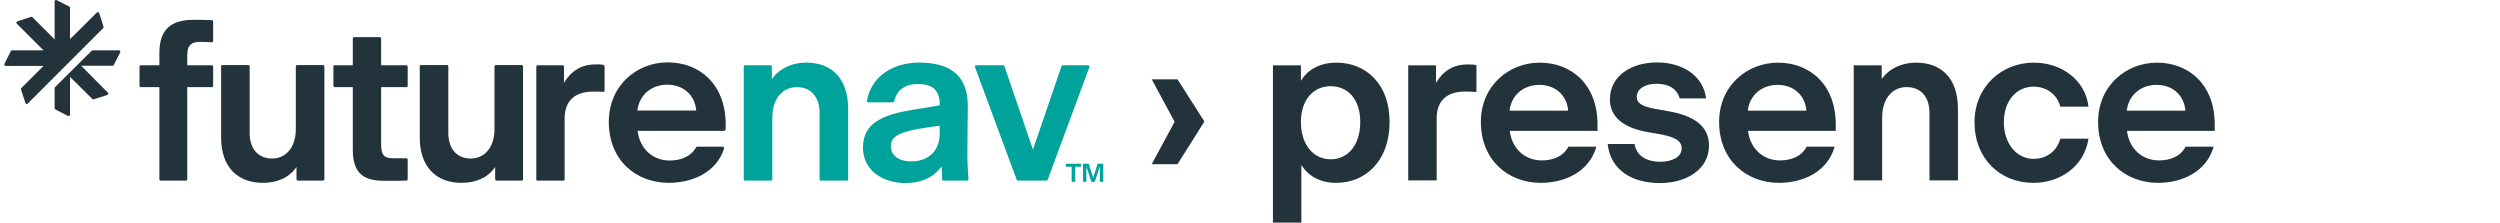 <svg width="291" height="26" viewBox="0 0 291 26" fill="none" xmlns="http://www.w3.org/2000/svg">
<path d="M140.193 14.146L137.063 19.112H134.063L136.727 14.172L134.063 9.232H137.063L140.193 14.146ZM155.541 21.285C153.653 21.285 152.256 20.483 151.48 19.19V25.914H148.17V7.603H151.428V9.413C152.178 8.146 153.575 7.293 155.566 7.293C158.929 7.293 161.748 9.698 161.748 14.198C161.748 18.802 158.877 21.285 155.541 21.285ZM154.894 18.543C156.834 18.543 158.334 16.965 158.334 14.198C158.334 11.482 156.834 10.034 154.894 10.034C152.877 10.034 151.428 11.612 151.428 14.198C151.428 16.939 152.954 18.543 154.894 18.543ZM167.228 13.784V21H163.918V7.603H167.151V9.646C167.435 9.181 167.771 8.741 168.211 8.379C169.013 7.758 169.763 7.499 170.927 7.499C171.289 7.499 171.625 7.525 171.858 7.577V10.707C171.211 10.655 170.901 10.655 170.539 10.655C169.09 10.655 167.228 11.172 167.228 13.784ZM185.821 17.069C184.993 20.017 182.122 21.285 179.355 21.285C175.553 21.285 172.372 18.646 172.372 14.198C172.372 9.956 175.657 7.293 179.226 7.293C182.846 7.293 185.95 9.75 185.95 14.508V15.232H175.734C175.993 17.353 177.545 18.672 179.458 18.672C180.7 18.672 181.941 18.259 182.562 17.069H185.821ZM179.174 9.879C177.415 9.879 175.941 10.991 175.708 12.879H182.536C182.381 11.069 181.036 9.879 179.174 9.879ZM193.212 21.31C190.056 21.31 187.47 19.862 187.134 16.759H190.263C190.496 18.181 191.712 18.828 193.263 18.828C194.531 18.828 195.746 18.336 195.746 17.276C195.746 16.319 194.841 15.905 193.057 15.595L191.712 15.362C189.022 14.87 187.393 13.655 187.393 11.56C187.393 8.87 189.85 7.267 192.875 7.267C195.798 7.267 198.255 8.767 198.591 11.457H195.514C195.203 10.319 194.22 9.75 192.798 9.75C191.505 9.75 190.522 10.344 190.522 11.25C190.522 12.103 191.272 12.414 192.798 12.698L194.143 12.931C197.091 13.448 198.927 14.612 198.927 16.939C198.927 19.784 196.212 21.31 193.212 21.31ZM213.554 17.069C212.726 20.017 209.855 21.285 207.088 21.285C203.286 21.285 200.105 18.646 200.105 14.198C200.105 9.956 203.39 7.293 206.959 7.293C210.58 7.293 213.683 9.75 213.683 14.508V15.232H203.467C203.726 17.353 205.278 18.672 207.192 18.672C208.433 18.672 209.674 18.259 210.295 17.069H213.554ZM206.907 9.879C205.148 9.879 203.674 10.991 203.441 12.879H210.269C210.114 11.069 208.769 9.879 206.907 9.879ZM219.083 13.732V21H215.772V7.603H219.031V9.206C219.884 7.991 221.333 7.293 223.04 7.293C225.988 7.293 227.902 9.129 227.902 12.646V21H224.591V13.138C224.591 11.301 223.609 10.137 221.928 10.137C220.402 10.137 219.083 11.301 219.083 13.732ZM236.687 21.285C232.859 21.285 229.833 18.517 229.833 14.224C229.833 10.112 232.963 7.293 236.739 7.293C239.998 7.293 242.739 9.336 243.101 12.414H239.817C239.454 10.965 238.187 10.086 236.713 10.086C234.67 10.086 233.247 11.793 233.247 14.224C233.247 16.707 234.722 18.491 236.713 18.491C238.161 18.491 239.403 17.664 239.817 16.138H243.101C242.61 19.371 239.817 21.285 236.687 21.285ZM257.667 17.069C256.839 20.017 253.968 21.285 251.201 21.285C247.399 21.285 244.218 18.646 244.218 14.198C244.218 9.956 247.502 7.293 251.071 7.293C254.692 7.293 257.796 9.75 257.796 14.508V15.232H247.58C247.839 17.353 249.39 18.672 251.304 18.672C252.546 18.672 253.787 18.259 254.408 17.069H257.667ZM251.02 9.879C249.261 9.879 247.787 10.991 247.554 12.879H254.382C254.227 11.069 252.882 9.879 251.02 9.879Z" fill="#22333B"/>
<path d="M121.951 20.918C121.925 20.996 121.873 21.022 121.795 21.022H118.498C118.42 21.022 118.368 20.996 118.342 20.918L113.487 7.805C113.435 7.702 113.513 7.598 113.643 7.598H116.784C116.836 7.598 116.888 7.65 116.914 7.702L120.238 17.413L123.561 7.702C123.587 7.65 123.639 7.598 123.717 7.598H126.677C126.781 7.598 126.859 7.702 126.807 7.805L121.951 20.918Z" fill="#00A39B"/>
<path d="M109.666 20.892L109.614 19.36C108.731 20.58 107.329 21.307 105.356 21.307C102.863 21.307 100.449 19.905 100.449 17.179C100.449 14.297 102.785 13.336 106.317 12.765L109.381 12.271V12.116C109.381 10.428 108.446 9.779 106.862 9.779C105.33 9.779 104.395 10.48 104.084 11.778C104.058 11.856 104.006 11.908 103.928 11.908H101.072C100.968 11.908 100.89 11.804 100.916 11.726C101.383 8.974 103.85 7.286 106.992 7.286C110.367 7.286 112.678 8.61 112.652 12.349L112.6 18.243C112.6 18.685 112.626 19.334 112.73 20.866C112.73 20.944 112.652 21.021 112.574 21.021C112.029 21.021 110.341 21.021 109.822 21.021C109.744 21.021 109.666 20.97 109.666 20.892ZM106.083 18.789C107.901 18.789 109.381 17.698 109.381 15.569V14.634C105.382 15.153 103.694 15.569 103.694 16.997C103.694 18.165 104.707 18.789 106.083 18.789Z" fill="#00A39B"/>
<path d="M89.741 21.021H86.729C86.625 21.021 86.573 20.97 86.573 20.866V7.753C86.573 7.676 86.625 7.598 86.729 7.598H89.689C89.767 7.598 89.845 7.676 89.845 7.753V9.207C90.701 7.987 92.156 7.286 93.843 7.286C96.803 7.286 98.725 9.13 98.725 12.661V20.866C98.725 20.97 98.673 21.021 98.569 21.021H95.557C95.479 21.021 95.401 20.97 95.401 20.866V13.154C95.401 11.311 94.414 10.142 92.753 10.142C91.221 10.142 89.897 11.311 89.897 13.751V20.866C89.897 20.97 89.819 21.021 89.741 21.021Z" fill="#00A39B"/>
<path d="M77.849 21.281C74.032 21.281 70.865 18.659 70.865 14.193C70.865 9.935 74.136 7.26 77.719 7.26C81.354 7.26 84.47 9.727 84.47 14.504V15.024C84.47 15.128 84.366 15.232 84.237 15.232H74.214C74.474 17.361 76.032 18.685 77.953 18.685C79.173 18.685 80.394 18.269 81.017 17.153C81.043 17.101 81.095 17.075 81.173 17.075H84.133C84.237 17.075 84.314 17.179 84.288 17.283C83.38 20.087 80.576 21.281 77.849 21.281ZM77.667 9.857C75.902 9.857 74.422 10.973 74.188 12.869H81.043C80.887 11.051 79.537 9.857 77.667 9.857Z" fill="#22333B"/>
<path d="M65.568 21.022H62.556C62.478 21.022 62.427 20.97 62.427 20.892V7.754C62.427 7.676 62.478 7.598 62.556 7.598H65.49C65.594 7.598 65.646 7.676 65.646 7.754V9.649C65.932 9.182 66.269 8.74 66.711 8.377C67.516 7.754 68.269 7.494 69.437 7.494C69.749 7.494 69.982 7.494 70.19 7.546C70.242 7.546 70.372 7.598 70.372 7.728V10.532C70.372 10.636 70.294 10.714 70.19 10.688C69.671 10.662 69.385 10.662 69.048 10.662C67.594 10.662 65.724 11.181 65.724 13.803V20.866C65.724 20.97 65.672 21.022 65.568 21.022Z" fill="#22333B"/>
<path d="M57.637 19.438C56.78 20.684 55.404 21.282 53.716 21.282C50.86 21.282 48.861 19.516 48.861 16.011V7.728C48.861 7.65 48.913 7.572 48.991 7.572H52.029C52.133 7.572 52.184 7.65 52.184 7.728V15.465C52.184 17.387 53.223 18.451 54.807 18.451C56.235 18.451 57.559 17.361 57.559 14.998V7.728C57.559 7.65 57.637 7.572 57.715 7.572H60.727C60.805 7.572 60.883 7.65 60.883 7.728V20.866C60.883 20.944 60.805 21.022 60.727 21.022H57.793C57.715 21.022 57.637 20.944 57.637 20.866V19.438Z" fill="#22333B"/>
<path d="M41.067 17.439V17.413V10.142H38.964C38.86 10.142 38.808 10.065 38.808 9.987V7.754C38.808 7.676 38.86 7.598 38.964 7.598H41.067V4.482C41.067 4.404 41.119 4.326 41.223 4.326H44.209C44.287 4.326 44.364 4.404 44.364 4.482V7.598H47.298C47.402 7.598 47.454 7.676 47.454 7.754V9.987C47.454 10.065 47.402 10.142 47.298 10.142H44.364V16.789C44.364 18.192 44.806 18.425 45.87 18.425H47.298C47.402 18.425 47.454 18.503 47.454 18.581V20.866C47.454 20.944 47.402 21.022 47.325 21.022C46.442 21.048 45.87 21.048 44.806 21.048C42.521 21.048 41.067 20.373 41.067 17.439Z" fill="#22333B"/>
<path d="M34.512 19.438C33.655 20.684 32.279 21.282 30.591 21.282C27.735 21.282 25.736 19.516 25.736 16.011V7.728C25.736 7.65 25.788 7.572 25.866 7.572H28.904C29.007 7.572 29.059 7.65 29.059 7.728V15.465C29.059 17.387 30.098 18.451 31.682 18.451C33.11 18.451 34.434 17.361 34.434 14.998V7.728C34.434 7.65 34.512 7.572 34.59 7.572H37.602C37.68 7.572 37.758 7.65 37.758 7.728V20.866C37.758 20.944 37.68 21.022 37.602 21.022H34.668C34.59 21.022 34.512 20.944 34.512 20.866V19.438Z" fill="#22333B"/>
<path d="M24.654 10.143H21.798V20.866C21.798 20.97 21.72 21.022 21.642 21.022H18.708C18.604 21.022 18.552 20.97 18.552 20.866V10.143H16.397C16.293 10.143 16.241 10.065 16.241 9.987V7.754C16.241 7.676 16.293 7.598 16.397 7.598H18.552V6.144C18.552 3.184 20.162 2.301 22.628 2.301C23.407 2.301 23.979 2.327 24.68 2.353C24.758 2.353 24.81 2.431 24.81 2.509V4.768C24.81 4.846 24.758 4.924 24.654 4.924C24.212 4.898 23.745 4.872 23.304 4.872C22.447 4.872 21.798 5.132 21.798 6.352V7.598H24.654C24.758 7.598 24.81 7.676 24.81 7.754V9.987C24.81 10.065 24.758 10.143 24.654 10.143Z" fill="#22333B"/>
<path d="M12.019 3.262L3.217 12.064C3.139 12.142 3.009 12.116 2.957 11.986L2.438 10.402C2.438 10.35 2.438 10.298 2.49 10.246L5.06 7.676H0.672C0.542 7.676 0.464 7.546 0.516 7.442L1.269 5.936C1.295 5.884 1.347 5.858 1.425 5.858H5.06L1.944 2.743C1.866 2.665 1.892 2.509 2.022 2.483L3.606 1.964C3.658 1.938 3.736 1.964 3.762 1.99L6.358 4.586V0.172C6.358 0.042 6.462 -0.036 6.592 0.016L8.072 0.769C8.124 0.795 8.15 0.873 8.15 0.925V4.56L11.266 1.47C11.37 1.366 11.499 1.418 11.551 1.522L12.045 3.106C12.071 3.158 12.071 3.21 12.019 3.262ZM13.836 5.858C13.966 5.858 14.044 5.962 13.992 6.092L13.239 7.572C13.213 7.624 13.135 7.65 13.083 7.65H9.448L12.538 10.766C12.642 10.87 12.616 10.999 12.486 11.051L10.902 11.571C10.85 11.571 10.772 11.571 10.746 11.519L8.15 8.948V13.336C8.15 13.466 8.02 13.544 7.916 13.492L6.436 12.739C6.384 12.713 6.358 12.661 6.358 12.583V10.298C6.358 10.246 6.358 10.194 6.384 10.168L10.668 5.91C10.694 5.858 10.746 5.858 10.772 5.858H13.836Z" fill="#22333B"/>
<path d="M124.741 21.161V19.409H124.069V19.061H125.827V19.409H125.155V21.161H124.741ZM127.036 21.161L126.454 19.382V21.161H126.061V19.061H126.727L127.246 20.69L127.768 19.061H128.416V21.161H128.023V19.364L127.438 21.161H127.036Z" fill="#00A39B"/>
</svg>
